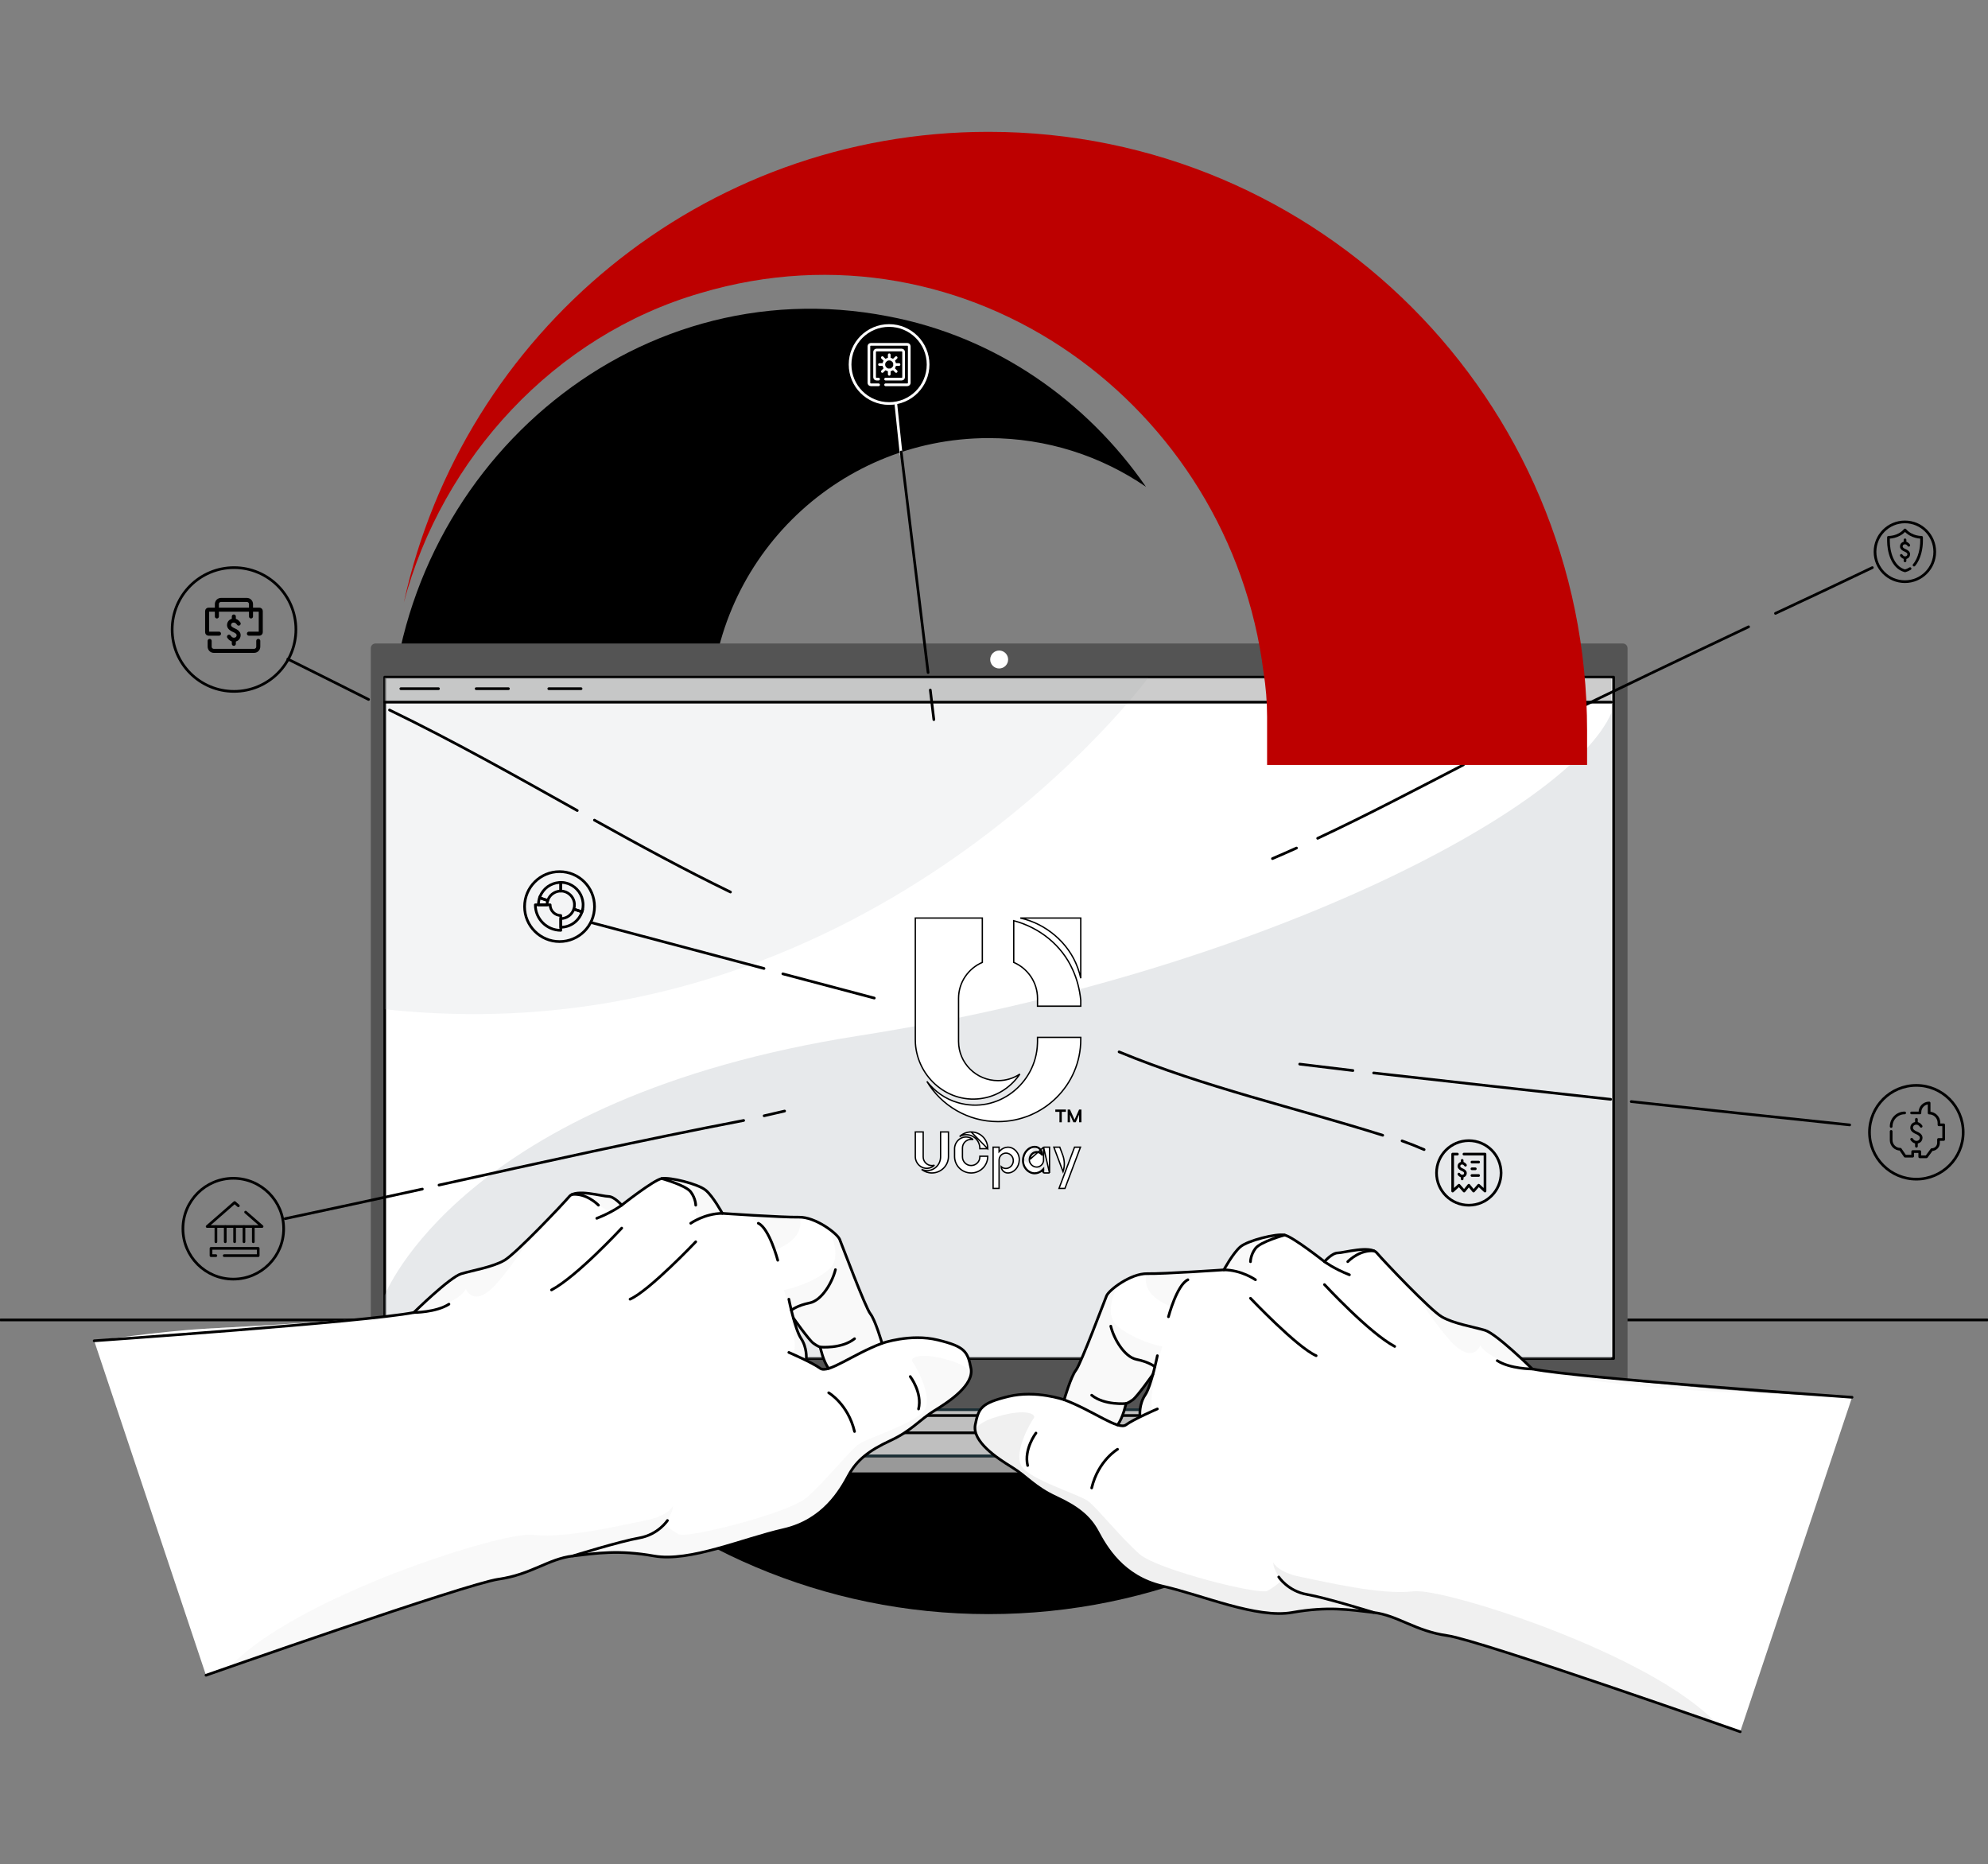 <svg width="739" height="693" viewBox="0 0 739 693" fill="none" xmlns="http://www.w3.org/2000/svg">
<rect x="0" y="0" width="739" height="693" fill="#808080" stroke="none"/>
<g clip-path="url(#clip0_721_5720)">
<path d="M367.485 600C244.604 600 145 500.295 145 377.329V271.701C147.913 175.556 234.178 98.898 330.164 117.587C370.03 125.106 403.794 148.889 425.996 180.957C409.344 169.542 389.227 162.852 367.515 162.852C310.353 162.852 263.986 209.221 263.986 266.454V382.208C263.986 439.41 310.323 485.81 367.515 485.81C424.677 485.81 471.045 439.441 471.045 382.208V364.655H590V377.359C590 500.326 490.396 600 367.515 600H367.485Z" fill="black"/>
<path d="M0.24 490.646H738.76" stroke="black" stroke-linecap="round" stroke-linejoin="round"/>
<path d="M605 547.842H137.84C122.068 547.842 75.111 541.175 75.111 541.175H667.733C667.733 541.175 620.772 547.842 605.005 547.842H605Z" fill="#999999" stroke="black" stroke-linecap="round" stroke-linejoin="round"/>
<path d="M139.576 239.198H603.269C604.228 239.198 605.005 239.975 605.005 240.934V524.022H137.84V240.934C137.84 239.975 138.617 239.198 139.576 239.198Z" fill="#545454"/>
<path d="M667.733 541.175H75.107C72.892 541.175 72.556 537.985 74.723 537.524L137.84 524.021H605L668.117 537.524C670.284 537.99 669.943 541.175 667.733 541.175V541.175Z" fill="#BFBFBF" stroke="#1A2E35" stroke-miterlimit="10"/>
<path d="M599.827 251.693H143.013V504.993H599.827V251.693Z" fill="white" stroke="black" stroke-linecap="round" stroke-linejoin="round"/>
<path d="M374.752 245.151C374.752 246.993 373.261 248.484 371.42 248.484C369.579 248.484 368.088 246.993 368.088 245.151C368.088 243.309 369.579 241.817 371.42 241.817C373.261 241.817 374.752 243.309 374.752 245.151Z" fill="white"/>
<path d="M630.978 532.598H111.862L139.13 526.18H603.71L630.978 532.598Z" stroke="black" stroke-linecap="round" stroke-linejoin="round"/>
<path opacity="0.15" d="M426.801 252C426.801 252 321.728 394.516 143 375.156V252H426.801Z" fill="#AEB4BA"/>
<path opacity="0.3" d="M143 481.522C143 481.522 171.151 408.156 319.366 384.983C467.582 361.815 583.578 300.748 599 265V505H143V481.517V481.522Z" fill="#AEB4BA"/>
<path opacity="0.5" d="M599 252H143V261H599V252Z" fill="#9B9B9B"/>
<path d="M143 261H599" stroke="black" stroke-linecap="round" stroke-linejoin="round"/>
<path d="M149 256H163" stroke="black" stroke-linecap="round" stroke-linejoin="round"/>
<path d="M177 256H189" stroke="black" stroke-linecap="round" stroke-linejoin="round"/>
<path d="M204 256H216" stroke="black" stroke-linecap="round" stroke-linejoin="round"/>
<g clip-path="url(#clip1_721_5720)">
<path d="M392.292 412.433V413.295H393.83V417.176H394.696V413.295H396.234V412.433H392.292Z" fill="black"/>
<path d="M401.134 412.433L399.443 416.21L397.75 412.433H396.885V417.176H397.75V414.365L399.009 417.176H399.875L401.134 414.365V417.176H402V412.433H401.134Z" fill="black"/>
<path d="M365.744 408.174L365.744 408.175C352.781 410.679 341.091 400.634 340.285 387.825C340.262 387.351 340.25 386.875 340.25 386.394V341.25H365.16V357.739C359.964 359.981 356.325 365.123 356.325 371.112V387.116C356.325 395.167 362.897 401.689 371 401.689C374.002 401.689 376.792 400.792 379.117 399.255C376.061 403.769 371.337 407.126 365.744 408.174Z" fill="white" stroke="black" stroke-width="0.5"/>
<path d="M400.573 359.63C397.226 350.456 388.808 343.342 379.282 341.25H401.75V363.632C401.482 362.391 401.128 361.165 400.694 359.966H400.695L400.573 359.63Z" fill="white" stroke="black" stroke-width="0.5"/>
<path d="M398.722 360.389L398.722 360.389L398.723 360.392C400.368 363.937 401.348 367.798 401.75 371.795V374.016H385.674V371.112C385.674 365.123 382.038 359.981 376.839 357.739V342.251C386.381 344.757 394.662 351.342 398.722 360.389Z" fill="white" stroke="black" stroke-width="0.5"/>
<path d="M385.675 387.116V385.614H401.75V386.394C401.75 403.256 387.985 416.926 371 416.926C359.752 416.926 349.916 410.928 344.555 401.979C347.416 405.676 351.385 408.527 356.007 409.856C370.83 414.23 385.196 402.848 385.651 387.92C385.665 387.655 385.675 387.386 385.675 387.116Z" fill="white" stroke="black" stroke-width="0.5"/>
<path d="M343.254 434.94C346.451 435.884 349.536 433.431 349.638 430.228C349.643 430.165 349.643 430.104 349.643 430.054V430.05V430.047V420.762H352.57V429.898C352.57 433.275 349.812 436.013 346.41 436.013C344.961 436.013 343.63 435.517 342.578 434.687C342.795 434.788 343.021 434.873 343.254 434.94Z" fill="white" stroke="black" stroke-width="0.5"/>
<path d="M340.25 429.903V420.767H343.177V430.052C343.177 431.828 344.626 433.265 346.41 433.265C346.741 433.265 347.061 433.215 347.362 433.122C346.8 433.669 346.087 434.061 345.286 434.211L345.332 434.456L345.284 434.211C342.733 434.705 340.416 432.728 340.257 430.188C340.252 430.093 340.25 429.998 340.25 429.903Z" fill="white" stroke="black" stroke-width="0.5"/>
<path d="M364.239 430.04V429.791H367.163V429.903C367.163 433.279 364.406 436.018 361.004 436.018C357.599 436.018 354.844 433.277 354.844 429.903V426.888C354.927 424.281 357.283 422.22 359.881 422.723L359.882 422.723C360.577 422.853 361.204 423.164 361.725 423.6C361.493 423.548 361.253 423.52 361.006 423.52C359.222 423.52 357.773 424.956 357.773 426.732V430.04C357.773 431.816 359.222 433.252 361.006 433.252C362.79 433.252 364.239 431.816 364.239 430.04ZM359.928 422.477L359.928 422.477L359.928 422.477Z" fill="white" stroke="black" stroke-width="0.5"/>
<path d="M367.164 426.992V426.879C367.164 423.505 364.408 420.765 361.004 420.765L367.164 426.992ZM367.164 426.992H364.237V426.73C364.237 426.556 364.221 426.387 364.196 426.224C363.822 423.261 360.887 421.093 357.85 421.989C357.45 422.104 357.073 422.272 356.725 422.483C357.833 421.419 359.342 420.765 361.006 420.765M367.164 426.992L361.006 420.765M361.006 420.765V420.515V420.765Z" fill="white" stroke="black" stroke-width="0.5"/>
<path d="M387.921 426.426V431.213V431.463H387.907C387.788 432.711 386.786 433.739 385.496 433.814L385.489 433.814H385.482C385.456 433.814 385.425 433.816 385.389 433.818L385.375 433.819L385.375 433.819C383.946 433.837 382.57 432.588 382.628 430.95M387.921 426.426L382.878 430.959M387.921 426.426H390.142V436.013M387.921 426.426L390.142 436.013M382.628 430.95L382.878 430.959M382.628 430.95C382.628 430.951 382.628 430.951 382.628 430.951L382.878 430.959M382.628 430.95C382.682 429.378 383.901 428.11 385.37 428.1L385.371 428.1C386.042 428.096 386.655 428.346 387.131 428.76M382.878 430.959C382.928 429.505 384.051 428.359 385.372 428.35C386.06 428.346 386.683 428.636 387.135 429.109V428.897C387.135 428.851 387.134 428.805 387.131 428.76M387.131 428.76C387.181 428.804 387.23 428.85 387.277 428.897C387.314 428.934 387.35 428.972 387.385 429.011V428.897C387.385 427.408 386.178 426.176 384.678 426.176H384.647M387.131 428.76C387.06 427.469 385.992 426.426 384.678 426.426H384.678H384.678H384.678H384.678H384.678H384.678H384.678H384.678H384.678H384.678H384.678H384.678H384.678H384.678H384.677H384.677H384.677H384.677H384.677H384.677H384.677H384.677H384.677H384.677H384.677H384.677H384.677H384.677H384.677H384.677H384.677H384.676H384.676H384.676H384.676H384.676H384.676H384.676H384.676H384.676H384.676H384.676H384.676H384.676H384.676H384.676H384.676H384.676H384.676H384.675H384.675H384.675H384.675H384.675H384.675H384.675H384.675H384.675H384.675H384.675H384.675H384.675H384.675H384.675H384.675H384.675H384.674H384.674H384.674H384.674H384.674H384.674H384.674H384.674H384.674H384.674H384.674H384.674H384.674H384.674H384.674H384.674H384.674H384.673H384.673H384.673H384.673H384.673H384.673H384.673H384.673H384.673H384.673H384.673H384.673H384.673H384.673H384.673H384.673H384.672H384.672H384.672H384.672H384.672H384.672H384.672H384.672H384.672H384.672H384.672H384.672H384.672H384.672H384.672H384.672H384.672H384.671H384.671H384.671H384.671H384.671H384.671H384.671H384.671H384.671H384.671H384.671H384.671H384.671H384.671H384.671H384.671H384.67H384.67H384.67H384.67H384.67H384.67H384.67H384.67H384.67H384.67H384.67H384.67H384.67H384.67H384.67H384.67H384.669H384.669H384.669H384.669H384.669H384.669H384.669H384.669H384.669H384.669H384.669H384.669H384.669H384.669H384.669H384.669H384.669H384.668H384.668H384.668H384.668H384.668H384.668H384.668H384.668H384.668H384.668H384.668H384.668H384.668H384.668H384.668H384.668H384.667H384.667H384.667H384.667H384.667H384.667H384.667H384.667H384.667H384.667H384.667H384.667H384.667H384.667H384.667H384.667H384.666H384.666H384.666H384.666H384.666H384.666H384.666H384.666H384.666H384.666H384.666H384.666H384.666H384.666H384.666H384.666H384.665H384.665H384.665H384.665H384.665H384.665H384.665H384.665H384.665H384.665H384.665H384.665H384.665H384.665H384.665H384.665H384.664H384.664H384.664H384.664H384.664H384.664H384.664H384.664H384.664H384.664H384.664H384.664H384.664H384.664H384.664H384.663H384.663H384.663H384.663H384.663H384.663H384.663H384.663H384.663H384.663H384.663H384.663H384.663H384.663H384.663H384.663H384.662H384.662H384.662H384.662H384.662H384.662H384.662H384.662H384.662H384.662H384.662H384.662H384.662H384.662H384.662H384.662H384.661H384.661H384.661H384.661H384.661H384.661H384.661H384.661H384.661H384.661H384.661H384.661H384.661H384.661H384.661H384.661H384.66H384.66H384.66H384.66H384.66H384.66H384.66H384.66H384.66H384.66H384.66H384.66H384.66H384.66H384.66H384.66H384.659H384.659H384.659H384.659H384.659H384.659H384.659H384.659H384.659H384.659H384.659H384.659H384.659H384.659H384.659H384.659H384.658H384.658H384.658H384.658H384.658H384.658H384.658H384.658H384.658H384.658H384.658H384.658H384.658H384.658H384.658H384.658H384.657H384.657H384.657H384.657H384.657H384.657H384.657H384.657H384.657H384.657H384.657H384.657H384.657H384.657H384.657H384.657H384.656H384.656H384.656H384.656H384.656H384.656H384.656H384.656H384.656H384.656H384.656H384.656H384.656H384.656H384.656H384.656H384.656H384.655H384.655H384.655H384.655H384.655H384.655H384.655H384.655H384.655H384.655H384.655H384.655H384.655H384.655H384.655H384.655H384.654H384.654H384.654H384.654H384.654H384.654H384.654H384.654H384.654H384.654H384.654H384.654H384.654H384.654H384.654H384.654H384.653H384.653H384.653H384.653H384.653H384.653H384.653H384.653H384.653H384.653H384.653H384.653H384.653H384.653H384.653H384.653H384.653H384.652H384.652H384.652H384.652H384.652H384.652H384.652H384.652H384.652H384.652H384.652H384.652H384.652H384.652H384.652H384.652H384.652H384.651H384.651H384.651H384.651H384.651H384.651H384.651H384.651H384.651H384.651H384.651H384.651H384.651H384.651H384.651H384.651H384.651H384.65H384.65H384.65H384.65H384.65H384.65H384.65H384.65H384.65H384.65H384.65H384.65H384.65H384.65H384.65H384.65H384.65H384.649H384.649H384.649H384.649H384.649H384.649H384.649H384.649H384.649H384.649H384.649H384.649H384.649H384.649H384.649H384.649H384.649H384.648H384.648H384.648H384.648H384.648H384.648H384.648M384.648 426.426C384.648 426.426 384.649 426.426 384.649 426.426L384.647 426.176M384.648 426.426H384.648H384.648H384.648H384.648H384.648H384.648H384.648H384.648H384.648H384.648H384.648H384.648H384.647H384.647H384.647H384.647V426.176M384.648 426.426C382.435 426.442 380.497 428.517 380.407 431.228M384.647 426.176C382.27 426.193 380.25 428.407 380.157 431.22M380.157 431.22L380.407 431.228C380.407 431.228 380.407 431.228 380.407 431.228M380.157 431.22C380.064 434.099 382.32 436.296 384.647 436.263C385.693 436.248 386.657 435.843 387.421 435.171M380.157 431.22L380.407 431.228C380.407 431.228 380.407 431.228 380.407 431.228M380.407 431.228C380.318 433.977 382.472 436.044 384.644 436.013C385.736 435.998 386.736 435.529 387.493 434.76L387.921 434.324V434.935V436.013M387.421 435.171L387.921 436.013M387.421 435.171V434.935H387.671L387.421 435.171ZM387.921 436.013H390.142M387.921 436.013H390.142" fill="white" stroke="black" stroke-width="0.5"/>
<path d="M376.68 431.493C376.738 429.856 375.362 428.607 373.932 428.625L373.932 428.625L373.919 428.626C373.883 428.628 373.852 428.63 373.826 428.63H373.819L373.812 428.63C372.436 428.709 371.389 429.873 371.389 431.231V441.752H369.168V426.428H371.389V427.507V428.117L371.818 427.682C372.543 426.944 373.492 426.483 374.531 426.432L374.664 426.431C376.836 426.4 378.99 428.466 378.901 431.216C378.811 433.927 376.873 436.002 374.66 436.018H374.66H374.66H374.66H374.659H374.659H374.659H374.659H374.659H374.659H374.659H374.659H374.659H374.659H374.659H374.659H374.659H374.659H374.659H374.659H374.659H374.659H374.658H374.658H374.658H374.658H374.658H374.658H374.658H374.658H374.658H374.658H374.658H374.658H374.658H374.658H374.658H374.658H374.658H374.657H374.657H374.657H374.657H374.657H374.657H374.657H374.657H374.657H374.657H374.657H374.657H374.657H374.657H374.657H374.657H374.657H374.656H374.656H374.656H374.656H374.656H374.656H374.656H374.656H374.656H374.656H374.656H374.656H374.656H374.656H374.656H374.656H374.656H374.655H374.655H374.655H374.655H374.655H374.655H374.655H374.655H374.655H374.655H374.655H374.655H374.655H374.655H374.655H374.655H374.654H374.654H374.654H374.654H374.654H374.654H374.654H374.654H374.654H374.654H374.654H374.654H374.654H374.654H374.654H374.654H374.654H374.653H374.653H374.653H374.653H374.653H374.653H374.653H374.653H374.653H374.653H374.653H374.653H374.653H374.653H374.653H374.653H374.652H374.652H374.652H374.652H374.652H374.652H374.652H374.652H374.652H374.652H374.652H374.652H374.652H374.652H374.652H374.652H374.651H374.651H374.651H374.651H374.651H374.651H374.651H374.651H374.651H374.651H374.651H374.651H374.651H374.651H374.651H374.651H374.65H374.65H374.65H374.65H374.65H374.65H374.65H374.65H374.65H374.65H374.65H374.65H374.65H374.65H374.65H374.65H374.65H374.649H374.649H374.649H374.649H374.649H374.649H374.649H374.649H374.649H374.649H374.649H374.649H374.649H374.649H374.649H374.649H374.648H374.648H374.648H374.648H374.648H374.648H374.648H374.648H374.648H374.648H374.648H374.648H374.648H374.648H374.648H374.648H374.647H374.647H374.647H374.647H374.647H374.647H374.647H374.647H374.647H374.647H374.647H374.647H374.647H374.647H374.647H374.646H374.646H374.646H374.646H374.646H374.646H374.646H374.646H374.646H374.646H374.646H374.646H374.646H374.646H374.646H374.646H374.645H374.645H374.645H374.645H374.645H374.645H374.645H374.645H374.645H374.645H374.645H374.645H374.645H374.645H374.645H374.645H374.644H374.644H374.644H374.644H374.644H374.644H374.644H374.644H374.644H374.644H374.644H374.644H374.644H374.644H374.644H374.644H374.643H374.643H374.643H374.643H374.643H374.643H374.643H374.643H374.643H374.643H374.643H374.643H374.643H374.643H374.643H374.643H374.642H374.642H374.642H374.642H374.642H374.642H374.642H374.642H374.642H374.642H374.642H374.642H374.642H374.642H374.642H374.642H374.641H374.641H374.641H374.641H374.641H374.641H374.641H374.641H374.641H374.641H374.641H374.641H374.641H374.641H374.641H374.641H374.64H374.64H374.64H374.64H374.64H374.64H374.64H374.64H374.64H374.64H374.64H374.64H374.64H374.64H374.64H374.64H374.639H374.639H374.639H374.639H374.639H374.639H374.639H374.639H374.639H374.639H374.639H374.639H374.639H374.639H374.639H374.639H374.638H374.638H374.638H374.638H374.638H374.638H374.638H374.638H374.638H374.638H374.638H374.638H374.638H374.638H374.638H374.638H374.638H374.637H374.637H374.637H374.637H374.637H374.637H374.637H374.637H374.637H374.637H374.637H374.637H374.637H374.637H374.637H374.637H374.636H374.636H374.636H374.636H374.636H374.636H374.636H374.636H374.636H374.636H374.636H374.636H374.636H374.636H374.636H374.636H374.635H374.635H374.635H374.635H374.635H374.635H374.635H374.635H374.635H374.635H374.635H374.635H374.635H374.635H374.635H374.635H374.635H374.634H374.634H374.634H374.634H374.634H374.634H374.634H374.634H374.634H374.634H374.634H374.634H374.634H374.634H374.634H374.634H374.634H374.633H374.633H374.633H374.633H374.633H374.633H374.633H374.633H374.633H374.633H374.633H374.633H374.633H374.633H374.633H374.633H374.633H374.632H374.632H374.632H374.632H374.632H374.632H374.632H374.632H374.632H374.632H374.632H374.632H374.632H374.632H374.632H374.632H374.632H374.631H374.631H374.631H374.631H374.631H374.631H374.631H374.631H374.631H374.631H374.631H374.631H374.631H374.631H374.631H374.631H374.631H374.631H374.63H374.63H374.63H374.63H374.63H374.63H374.63H374.63H374.63H374.63H374.63H374.63H374.63H374.63H374.63H374.63C373.316 436.018 372.248 434.975 372.177 433.684C372.653 434.098 373.266 434.348 373.937 434.344L373.937 434.344C375.407 434.333 376.626 433.066 376.68 431.493ZM376.68 431.493L376.43 431.485L376.68 431.493C376.68 431.493 376.68 431.493 376.68 431.493Z" fill="white" stroke="black" stroke-width="0.5"/>
<path d="M395.046 429.366L395.046 429.366C395.793 431.353 395.833 433.531 395.167 435.541L391.747 426.426H393.948L395.046 429.366Z" fill="white" stroke="black" stroke-width="0.5"/>
<path d="M401.639 426.428L395.875 441.75H393.674L399.438 426.428H401.639Z" fill="white" stroke="black" stroke-width="0.5"/>
</g>
<path d="M360.93 508.61C359.693 502.417 358.763 500.57 348.567 498.081C340.177 496.042 331.582 498.191 328.806 499.026C328.212 499.203 327.876 499.314 327.876 499.314C327.876 499.314 325.374 490.665 323.528 488.339C321.668 486.027 313.024 462.825 312.109 460.657C311.74 459.774 310.186 458.235 308.053 456.724C305.023 454.555 300.819 452.454 297.243 452.44H297.003C290.876 452.55 268.503 451.03 268.503 451.03C268.503 451.03 265.104 444.741 262.329 442.41C259.553 440.098 249.035 437.47 245.952 438.093C245.665 438.155 245.296 438.285 244.879 438.477C244.879 438.477 244.864 438.491 244.845 438.491C240.708 440.4 231.115 447.974 231.115 447.974C231.115 447.974 230.78 447.571 230.233 447.044C229.241 446.099 227.572 444.732 226.158 444.732C224.202 444.732 215.909 442.324 212.524 444.055C212.17 444.233 211.868 444.458 211.628 444.732C210.185 446.435 203.689 453.366 197.673 459.333C193.373 463.602 189.317 467.387 187.519 468.447C183.19 470.999 175.745 472.203 171.45 473.469C167.15 474.754 153.842 487.864 153.842 487.864C142.408 490.128 102.36 492.55 75.753 493.946C61.462 494.718 35 498.393 35 498.393L76.568 622.709C76.568 622.709 79.89 621.539 85.375 619.644C109.498 611.221 175.539 588.369 185.357 586.988C197.419 585.285 203.914 579.414 212.879 578.368C221.858 577.342 229.864 576.027 243.11 578.368C256.355 580.709 276.226 571.984 291.241 568.578C306.251 565.177 312.521 553.78 315.489 548.293C318.442 542.791 322.9 539.208 330.935 535.486C338.969 531.763 341.759 527.748 347.325 524.348C352.474 521.201 360.762 515.714 361.021 510.02C361.055 509.54 361.021 509.075 360.925 508.59L360.93 508.61ZM308.053 508.672C308.053 508.672 306.37 509.473 305.421 508.576C304.458 507.679 299.745 505.736 299.745 505.736C300.661 503.247 299.041 500.105 297.756 497.52C296.49 494.92 294.899 489.898 294.899 489.898C294.899 489.898 300.656 498.081 302.358 499.318C304.06 500.57 304.875 500.714 304.875 500.714C304.875 500.714 305.982 505.995 307.986 508.576C308 508.61 308.02 508.638 308.048 508.672H308.053Z" fill="white"/>
<path opacity="0.4" d="M75.763 493.96C102.369 492.564 142.418 490.142 153.851 487.878C153.851 487.878 167.164 474.769 171.459 473.483C175.759 472.217 183.2 471.013 187.529 468.461C189.326 467.401 193.382 463.616 197.682 459.347C192.759 466.763 186.474 475.685 182.639 479.134C175.582 485.504 173.195 479.134 173.195 479.134C165.127 493.255 95.749 494.042 75.763 493.96Z" fill="#F1F1F1"/>
<path opacity="0.4" d="M212.534 444.07C215.919 442.338 224.207 444.746 226.168 444.746C227.578 444.746 229.246 446.108 230.243 447.058C227.98 448.967 226.475 450.43 226.475 450.43C226.475 450.43 222.467 447.989 217.558 444.765C216.053 443.772 214.27 443.691 212.539 444.075L212.534 444.07Z" fill="#F1F1F1"/>
<path opacity="0.4" d="M244.883 438.482C245.3 438.29 245.67 438.16 245.957 438.098C249.035 437.474 259.558 440.103 262.333 442.415C265.109 444.741 268.508 451.035 268.508 451.035C268.508 451.035 290.881 452.56 297.008 452.445H297.247C299.539 461.031 287.947 464.691 287.947 464.691C287.947 464.691 285.124 452.047 273.867 451.39C262.606 450.713 258.858 453.51 258.858 453.51C258.651 443.125 254.898 441.571 248.114 438.765C247.184 438.381 246.077 438.314 244.893 438.491L244.883 438.482Z" fill="#F1F1F1"/>
<path opacity="0.4" d="M294.903 489.898C294.903 489.898 296.49 494.92 297.76 497.52C299.045 500.105 300.666 503.247 299.75 505.737C299.75 505.737 304.467 507.679 305.426 508.576C301.864 506.715 294.903 503.458 294.903 503.458C297.118 498.388 291.423 479.499 291.423 479.499C291.423 479.499 300.934 477.844 308.053 471.958C312.32 468.428 310.33 461.626 308.053 456.729C310.186 458.235 311.74 459.779 312.109 460.662C313.024 462.83 321.668 486.032 323.528 488.344C325.374 490.67 327.876 499.319 327.876 499.319C327.876 499.319 328.212 499.208 328.806 499.031C322.454 502.513 312.847 507.55 307.991 508.581C305.987 505.996 304.879 500.719 304.879 500.719C304.879 500.719 304.06 500.575 302.363 499.323C300.661 498.086 294.903 489.903 294.903 489.903V489.898Z" fill="#F1F1F1"/>
<path opacity="0.4" d="M354.66 506.221C357.435 507.151 359.487 508.513 361.026 510.039C360.767 515.737 352.478 521.225 347.33 524.367C341.764 527.767 338.974 531.782 330.939 535.505C322.905 539.227 318.446 542.805 315.493 548.312C312.526 553.799 306.255 565.191 291.245 568.597C276.236 571.998 256.365 580.728 243.114 578.387C229.869 576.046 221.863 577.361 212.884 578.387C203.919 579.428 197.423 585.304 185.362 587.007C175.549 588.388 109.502 611.24 85.379 619.663C109.502 593.746 186.69 569.197 197.931 570.525C210.199 572.003 230.923 566.947 239.807 565.196C248.69 563.465 250.166 559.757 250.166 559.757C250.166 562.711 247.007 566.544 247.007 566.544C247.007 566.544 249.332 568.645 252.285 570.333C255.253 572.036 293.101 562.5 299.74 556.788C306.366 551.075 315.522 539.649 318.907 537.049C322.291 534.464 341.165 528.928 343.864 523.762C346.558 518.596 340.479 507.909 339.214 506.221C337.948 504.518 342.804 502.191 354.66 506.221V506.221Z" fill="#F1F1F1"/>
<path opacity="0.4" d="M365.437 521.93V520.294C365.499 521.307 365.437 521.93 365.437 521.93Z" fill="#5AE4A7"/>
<path d="M35.005 498.402C35.005 498.402 136.267 491.351 153.842 487.883C153.842 487.883 167.169 474.769 171.46 473.488C175.75 472.212 183.205 471.008 187.534 468.466C191.863 465.924 209.169 447.667 211.642 444.737C214.116 441.806 224.006 444.737 226.168 444.737C228.33 444.737 231.115 447.989 231.115 447.989C231.115 447.989 242.86 438.712 245.953 438.093C249.045 437.474 259.553 440.108 262.333 442.425C265.114 444.737 268.513 451.03 268.513 451.03C268.513 451.03 290.872 452.565 297.003 452.445C303.13 452.325 311.217 458.508 312.119 460.671C313.02 462.835 321.678 486.036 323.528 488.353C325.383 490.67 327.881 499.328 327.881 499.328C327.881 499.328 338.365 495.615 348.567 498.09C358.768 500.566 359.694 502.422 360.93 508.605C362.167 514.788 352.896 520.975 347.33 524.376C341.764 527.777 338.984 531.787 330.949 535.51C322.914 539.232 318.456 542.81 315.493 548.307C312.531 553.799 306.256 565.201 291.251 568.602C276.241 572.003 256.375 580.733 243.129 578.392C229.883 576.047 221.873 577.356 212.898 578.392C203.924 579.428 197.433 585.304 185.376 587.002C173.324 588.705 76.578 622.723 76.578 622.723" stroke="black" stroke-linecap="round" stroke-linejoin="round"/>
<path d="M268.513 451.03C261.916 451.073 256.768 454.718 256.768 454.718" stroke="black" stroke-linecap="round" stroke-linejoin="round"/>
<path d="M281.883 454.714C285.991 456.609 289.117 468.466 289.117 468.466" stroke="black" stroke-linecap="round" stroke-linejoin="round"/>
<path d="M293.24 482.933C293.24 482.933 295.493 494.162 297.765 497.515C300.038 500.868 299.731 504.926 299.731 504.926" stroke="black" stroke-linecap="round" stroke-linejoin="round"/>
<path d="M293.24 502.728C293.24 502.728 301.998 506.494 304.884 508.633C307.765 510.773 317.09 503.347 327.881 499.328" stroke="black" stroke-linecap="round" stroke-linejoin="round"/>
<path d="M294.16 487.034C294.16 487.034 296.327 485.254 300.963 484.324C305.598 483.398 309.486 476.438 310.555 471.953" stroke="black" stroke-linecap="round" stroke-linejoin="round"/>
<path d="M308.053 508.682C306.02 506.13 304.884 500.719 304.884 500.719C304.884 500.719 304.06 500.566 302.363 499.328C300.666 498.09 294.903 489.907 294.903 489.907" stroke="black" stroke-linecap="round" stroke-linejoin="round"/>
<path d="M304.884 500.719C304.884 500.719 312.866 501.491 317.66 497.625" stroke="black" stroke-linecap="round" stroke-linejoin="round"/>
<path d="M231.115 447.989C231.115 447.989 227.563 450.641 221.844 452.872" stroke="black" stroke-linecap="round" stroke-linejoin="round"/>
<path d="M212.654 443.998C217.836 443.514 221.844 447.37 222.462 447.989" stroke="black" stroke-linecap="round" stroke-linejoin="round"/>
<path d="M245.947 438.093C245.947 438.093 254.912 440.568 256.767 443.044C258.622 445.519 258.622 447.994 258.622 447.994" stroke="black" stroke-linecap="round" stroke-linejoin="round"/>
<path d="M153.842 487.883C153.842 487.883 162.02 487.883 166.891 484.789" stroke="black" stroke-linecap="round" stroke-linejoin="round"/>
<path d="M212.889 578.387C212.889 578.387 230.492 572.929 237.601 571.691C244.711 570.454 248.11 565.196 248.11 565.196" stroke="black" stroke-linecap="round" stroke-linejoin="round"/>
<path d="M338.365 511.694C338.365 511.694 342.915 517.637 341.457 523.753" stroke="black" stroke-linecap="round" stroke-linejoin="round"/>
<path d="M308.053 517.728C308.053 517.728 315.215 521.901 317.655 532.109" stroke="black" stroke-linecap="round" stroke-linejoin="round"/>
<path d="M231.115 456.508C231.115 456.508 214.451 474.51 205.012 479.494" stroke="black" stroke-linecap="round" stroke-linejoin="round"/>
<path d="M258.623 461.592C258.623 461.592 241.312 479.844 234.207 482.938" stroke="black" stroke-linecap="round" stroke-linejoin="round"/>
<path d="M719.205 205.109C719.205 211.244 714.234 216.218 708.103 216.218C701.971 216.218 697 211.244 697 205.109C697 198.974 701.971 194 708.103 194C714.234 194 719.205 198.974 719.205 205.109Z" stroke="black" stroke-linecap="round" stroke-linejoin="round"/>
<path d="M708.152 208.48V207.414" stroke="black" stroke-linecap="round" stroke-linejoin="round"/>
<path d="M708.152 201.733V200.667" stroke="black" stroke-linecap="round" stroke-linejoin="round"/>
<path d="M706.775 206.449C706.775 206.449 707.242 207.231 708.016 207.302C708.879 207.385 709.535 206.846 709.535 205.981C709.535 205.234 708.625 204.784 708.376 204.672C708.306 204.642 708.235 204.606 708.164 204.571H708.158C708.087 204.535 708.016 204.5 707.945 204.47C707.691 204.358 706.787 203.907 706.787 203.161C706.787 202.296 707.437 201.757 708.306 201.84C709.074 201.911 709.547 202.693 709.547 202.693" stroke="black" stroke-linecap="round" stroke-linejoin="round"/>
<path d="M710.025 211.365C709.47 211.727 708.843 212.011 708.152 212.189C703.276 210.933 702 204.642 702 201.111V199.725C702 199.725 705.699 199.861 708.152 197C710.605 199.855 714.304 199.725 714.304 199.725V201.111C714.304 203.635 713.654 207.562 711.503 210.062" stroke="black" stroke-linecap="round" stroke-linejoin="round"/>
<path d="M558 436C558 442.627 552.627 448 546 448C539.373 448 534 442.627 534 436C534 429.373 539.373 424 546 424C552.627 424 558 429.373 558 436Z" stroke="black" stroke-linecap="round" stroke-linejoin="round"/>
<path d="M543.527 438.224V437.281" stroke="black" stroke-linecap="round" stroke-linejoin="round"/>
<path d="M543.527 432.278V431.34" stroke="black" stroke-linecap="round" stroke-linejoin="round"/>
<path d="M542.313 436.437C542.313 436.437 542.729 437.128 543.406 437.188C544.172 437.259 544.746 436.788 544.746 436.026C544.746 435.369 543.948 434.969 543.724 434.875C543.658 434.848 543.598 434.821 543.538 434.788H543.532C543.472 434.755 543.406 434.722 543.346 434.694C543.122 434.596 542.324 434.201 542.324 433.544C542.324 432.776 542.898 432.31 543.663 432.382C544.341 432.442 544.757 433.133 544.757 433.133" stroke="black" stroke-linecap="round" stroke-linejoin="round"/>
<path d="M541.761 429H540V442.74L542.351 440.575L544.248 442.74L546.009 440.575L547.769 442.74L549.672 440.575L552.018 442.74V429H544.183" stroke="black" stroke-linecap="round" stroke-linejoin="round"/>
<path d="M547.163 431.97H549.65" stroke="black" stroke-linecap="round" stroke-linejoin="round"/>
<path d="M547.163 434.464H548.415" stroke="black" stroke-linecap="round" stroke-linejoin="round"/>
<path d="M547.163 436.958H549.65" stroke="black" stroke-linecap="round" stroke-linejoin="round"/>
<path d="M345 135.5C345 143.508 338.508 150 330.5 150C322.492 150 316 143.508 316 135.5C316 127.492 322.492 121 330.5 121C338.508 121 345 127.492 345 135.5V135.5Z" stroke="white" stroke-linecap="round" stroke-linejoin="round"/>
<path d="M330.562 137.532C331.68 137.532 332.587 136.623 332.587 135.502C332.587 134.381 331.68 133.472 330.562 133.472C329.443 133.472 328.537 134.381 328.537 135.502C328.537 136.623 329.443 137.532 330.562 137.532Z" stroke="white" stroke-linecap="round" stroke-linejoin="round"/>
<path d="M330.562 131.871V133.439" stroke="white" stroke-linecap="round" stroke-linejoin="round"/>
<path d="M330.562 137.57V139.138" stroke="white" stroke-linecap="round" stroke-linejoin="round"/>
<path d="M334.19 135.501H332.626" stroke="white" stroke-linecap="round" stroke-linejoin="round"/>
<path d="M328.504 135.501H326.94" stroke="white" stroke-linecap="round" stroke-linejoin="round"/>
<path d="M333.126 132.932L332.022 134.044" stroke="white" stroke-linecap="round" stroke-linejoin="round"/>
<path d="M329.108 136.965L327.998 138.078" stroke="white" stroke-linecap="round" stroke-linejoin="round"/>
<path d="M333.126 138.078L332.022 136.965" stroke="white" stroke-linecap="round" stroke-linejoin="round"/>
<path d="M329.108 134.044L327.998 132.932" stroke="white" stroke-linecap="round" stroke-linejoin="round"/>
<path d="M329.205 140.928H335.176C335.572 140.928 335.897 140.603 335.897 140.206V130.837C335.897 130.44 335.572 130.115 335.176 130.115H325.83C325.434 130.115 325.109 130.44 325.109 130.837V140.206C325.109 140.603 325.434 140.928 325.83 140.928H326.596" stroke="white" stroke-linecap="round" stroke-linejoin="round"/>
<path d="M329.205 143.036H337.28C337.675 143.036 338 142.711 338 142.314V128.722C338 128.325 337.675 128 337.28 128H323.72C323.325 128 323 128.325 323 128.722V142.314C323 142.711 323.325 143.036 323.72 143.036H326.596" stroke="white" stroke-linecap="round" stroke-linejoin="round"/>
<path d="M712.362 438.315C721.98 438.315 729.778 430.513 729.778 420.888C729.778 411.264 721.98 403.462 712.362 403.462C702.743 403.462 694.945 411.264 694.945 420.888C694.945 430.513 702.743 438.315 712.362 438.315Z" stroke="black" stroke-linecap="round" stroke-linejoin="round"/>
<path d="M712.395 426.086V424.716" stroke="black" stroke-linecap="round" stroke-linejoin="round"/>
<path d="M712.395 417.433V416.055" stroke="black" stroke-linecap="round" stroke-linejoin="round"/>
<path d="M710.62 423.48C710.62 423.48 711.225 424.488 712.206 424.575C713.314 424.677 714.154 423.992 714.154 422.882C714.154 421.921 712.992 421.347 712.662 421.205C712.568 421.166 712.481 421.118 712.387 421.079H712.379C712.285 421.032 712.199 420.984 712.104 420.945C711.782 420.803 710.612 420.229 710.612 419.268C710.612 418.158 711.452 417.473 712.56 417.575C713.55 417.67 714.147 418.669 714.147 418.669" stroke="black" stroke-linecap="round" stroke-linejoin="round"/>
<path d="M710.588 413.701H713.699V413.425C713.699 411.535 715.23 410 717.116 410V413.732C719.134 413.732 720.776 415.37 720.776 417.401V418.118H722.52V423.567H720.603V424.834C720.603 426.212 719.488 427.338 718.105 427.338L716.126 430.008H713.628V428.055H710.997V429.771H708.192L706.417 427.204C704.532 427.204 703 425.669 703 423.779V420.559" stroke="black" stroke-linecap="round" stroke-linejoin="round"/>
<path d="M703 418.732C703 415.953 705.247 413.693 708.027 413.693" stroke="black" stroke-linecap="round" stroke-linejoin="round"/>
<path d="M87 257C99.703 257 110 246.703 110 234C110 221.297 99.703 211 87 211C74.297 211 64 221.297 64 234C64 246.703 74.297 257 87 257Z" stroke="black" stroke-linecap="round" stroke-linejoin="round"/>
<path d="M96.009 238.236V240.378C96.009 241.244 95.31 241.937 94.454 241.937H79.49C78.626 241.937 77.935 241.236 77.935 240.378V238.236" stroke="black" stroke-width="1.5" stroke-linecap="round" stroke-linejoin="round"/>
<path d="M80.621 229.142V224.559C80.621 223.693 81.32 223 82.176 223H91.752C92.616 223 93.307 223.701 93.307 224.559V229.142" stroke="black" stroke-width="1.5" stroke-linecap="round" stroke-linejoin="round"/>
<path d="M92.53 235.551H96.418C96.709 235.551 96.936 235.315 96.936 235.031V227.142C96.936 226.85 96.701 226.622 96.418 226.622H77.518C77.228 226.622 77 226.858 77 227.142V235.031C77 235.323 77.236 235.551 77.518 235.551H81.407" stroke="black" stroke-width="1.5" stroke-linecap="round" stroke-linejoin="round"/>
<path d="M86.921 239.315V237.929" stroke="black" stroke-width="1.5" stroke-linecap="round" stroke-linejoin="round"/>
<path d="M86.921 230.551V229.165" stroke="black" stroke-width="1.5" stroke-linecap="round" stroke-linejoin="round"/>
<path d="M85.13 236.677C85.13 236.677 85.743 237.692 86.74 237.787C87.864 237.889 88.712 237.196 88.712 236.07C88.712 235.102 87.534 234.511 87.204 234.37C87.109 234.33 87.015 234.283 86.929 234.244H86.921C86.827 234.196 86.74 234.149 86.646 234.11C86.316 233.968 85.138 233.378 85.138 232.409C85.138 231.283 85.986 230.59 87.109 230.693C88.107 230.787 88.72 231.803 88.72 231.803" stroke="black" stroke-width="1.5" stroke-linecap="round" stroke-linejoin="round"/>
<path d="M86.725 475.472C97.067 475.472 105.45 467.084 105.45 456.736C105.45 446.388 97.067 438 86.725 438C76.383 438 68 446.388 68 456.736C68 467.084 76.383 475.472 86.725 475.472Z" stroke="black" stroke-linecap="round" stroke-linejoin="round"/>
<path d="M88.602 448.213L87.212 447L77 455.913H97.423L91.304 450.575" stroke="black" stroke-linecap="round" stroke-linejoin="round"/>
<path d="M94.164 455.953V461.59" stroke="black" stroke-linecap="round" stroke-linejoin="round"/>
<path d="M90.691 455.953V461.59" stroke="black" stroke-linecap="round" stroke-linejoin="round"/>
<path d="M87.211 455.953V461.59" stroke="black" stroke-linecap="round" stroke-linejoin="round"/>
<path d="M83.732 455.953V461.59" stroke="black" stroke-linecap="round" stroke-linejoin="round"/>
<path d="M80.26 455.953V461.59" stroke="black" stroke-linecap="round" stroke-linejoin="round"/>
<path d="M80.244 466.748H78.438V464.047H95.986V466.748H83.339" stroke="black" stroke-linecap="round" stroke-linejoin="round"/>
<path d="M208 350C215.18 350 221 344.18 221 337C221 329.82 215.18 324 208 324C200.82 324 195 329.82 195 337C195 344.18 200.82 350 208 350Z" stroke="black" stroke-linecap="round" stroke-linejoin="round"/>
<path d="M208.46 345.822C203.244 345.822 199 341.567 199 336.339H204.504C204.504 338.526 206.279 340.304 208.46 340.304V345.822Z" stroke="black" stroke-linecap="round" stroke-linejoin="round"/>
<path d="M216.353 338.947L213.306 337.941C212.635 339.977 210.717 341.454 208.46 341.454V344.672C212.428 344.672 215.757 341.869 216.579 338.136C216.516 338.406 216.447 338.677 216.353 338.947V338.947Z" stroke="black" stroke-linecap="round" stroke-linejoin="round"/>
<path d="M203.357 336.339C203.357 335.78 203.445 335.239 203.614 334.737L200.568 333.731C200.611 333.605 200.655 333.48 200.699 333.36C200.342 334.284 200.147 335.29 200.147 336.339H203.357Z" stroke="black" stroke-linecap="round" stroke-linejoin="round"/>
<path d="M208.46 331.224C208.63 331.224 208.805 331.23 208.974 331.249H208.987C209.025 331.249 209.056 331.255 209.094 331.261H209.125C209.125 331.261 209.181 331.274 209.206 331.28H209.263C209.263 331.28 209.3 331.293 209.319 331.299C209.344 331.299 209.376 331.312 209.401 331.312H209.432C209.47 331.324 209.501 331.331 209.539 331.337H209.551C209.802 331.393 210.04 331.469 210.278 331.557L210.31 331.569C210.31 331.569 210.347 331.588 210.372 331.595C210.398 331.601 210.416 331.613 210.441 331.626C211.3 331.99 212.009 332.569 212.535 333.272V333.285C212.535 333.285 212.573 333.323 212.585 333.342C212.598 333.36 212.611 333.379 212.629 333.398V333.411C213.143 334.133 213.463 334.988 213.538 335.918C213.538 335.918 213.538 335.975 213.538 336C213.538 336.025 213.538 336.044 213.538 336.069V336.1C213.551 336.352 213.545 336.603 213.52 336.861V336.873C213.52 336.911 213.513 336.942 213.507 336.98V337.011C213.507 337.011 213.495 337.068 213.488 337.093V337.15L213.469 337.206C213.469 337.206 213.457 337.263 213.457 337.288V337.319C213.444 337.357 213.438 337.389 213.432 337.426V337.439C213.394 337.608 213.344 337.772 213.294 337.935L216.341 338.941C216.428 338.67 216.504 338.4 216.566 338.13V338.111C216.585 338.055 216.598 337.998 216.604 337.941L216.617 337.885C216.623 337.841 216.635 337.797 216.642 337.753C216.642 337.722 216.654 337.69 216.654 337.659C216.654 337.627 216.667 337.596 216.667 337.564C216.673 337.52 216.679 337.476 216.686 337.432V337.376C216.698 337.319 216.704 337.263 216.711 337.2V337.181C216.742 336.905 216.754 336.622 216.754 336.339C216.754 336.207 216.754 336.075 216.742 335.943V335.893C216.742 335.855 216.736 335.824 216.736 335.786C216.736 335.748 216.736 335.704 216.729 335.667C216.604 334.184 216.09 332.77 215.256 331.569L215.244 331.551C215.219 331.519 215.2 331.488 215.175 331.456C215.15 331.425 215.131 331.393 215.106 331.362L215.093 331.343C214.215 330.174 213.043 329.238 211.683 328.66H211.676C211.639 328.641 211.601 328.628 211.564 328.61C211.532 328.597 211.501 328.584 211.463 328.572L211.419 328.553C211.3 328.509 211.175 328.465 211.05 328.421C210.78 328.333 210.51 328.258 210.241 328.195H210.222C210.166 328.176 210.109 328.163 210.053 328.157L209.996 328.145C209.952 328.138 209.909 328.126 209.865 328.119C209.833 328.119 209.802 328.107 209.771 328.101C209.739 328.101 209.708 328.088 209.677 328.088C209.633 328.082 209.589 328.075 209.545 328.069H209.489C209.432 328.057 209.376 328.05 209.313 328.044H209.294C209.018 328.013 208.736 328 208.454 328V331.217L208.46 331.224Z" stroke="black" stroke-linecap="round" stroke-linejoin="round"/>
<path d="M203.614 334.737C203.639 334.661 203.664 334.586 203.696 334.511L203.708 334.485C203.708 334.485 203.727 334.441 203.733 334.423C203.74 334.397 203.752 334.379 203.758 334.353C204.122 333.493 204.693 332.776 205.401 332.248H205.414C205.414 332.248 205.451 332.211 205.47 332.198C205.489 332.185 205.508 332.167 205.533 332.154H205.545C206.266 331.639 207.125 331.318 208.047 331.243C208.047 331.243 208.097 331.243 208.122 331.243C208.147 331.243 208.166 331.243 208.191 331.243H208.222C208.304 331.243 208.385 331.237 208.46 331.237V328.019C208.329 328.019 208.197 328.019 208.065 328.032H208.015C207.978 328.032 207.946 328.038 207.909 328.038C207.871 328.038 207.827 328.038 207.79 328.044H207.783C206.31 328.17 204.899 328.685 203.702 329.521L203.683 329.534C203.652 329.559 203.621 329.578 203.589 329.603C203.558 329.628 203.527 329.647 203.495 329.672L203.476 329.684C202.31 330.564 201.382 331.739 200.806 333.103C200.787 333.147 200.774 333.185 200.762 333.222C200.749 333.254 200.737 333.291 200.724 333.323L200.705 333.367C200.662 333.486 200.618 333.612 200.574 333.738L203.621 334.743L203.614 334.737Z" stroke="black" stroke-linecap="round" stroke-linejoin="round"/>
<path d="M345.822 256.5C346.263 260.165 346.699 263.834 347.14 267.499" stroke="black" stroke-linecap="round" stroke-linejoin="round"/>
<path d="M333 150L335 169" stroke="white" stroke-linecap="round" stroke-linejoin="round"/>
<path d="M481.941 315.236C478.978 316.569 476.001 317.879 473.01 319.16" stroke="black" stroke-linecap="round" stroke-linejoin="round"/>
<path d="M543.998 284.312C526.036 293.608 508.135 303.038 489.817 311.614" stroke="black" stroke-linecap="round" stroke-linejoin="round"/>
<path d="M570.691 270.775C563.975 274.076 557.301 277.462 550.647 280.882" stroke="black" stroke-linecap="round" stroke-linejoin="round"/>
<path d="M650 233C625.625 244.54 601.25 256.207 577 268" stroke="black" stroke-linecap="round" stroke-linejoin="round"/>
<path d="M335 168L345 250" stroke="black" stroke-linecap="round" stroke-linejoin="round"/>
<path d="M660 228C672.021 222.395 684.041 216.728 696 211" stroke="black" stroke-linecap="round" stroke-linejoin="round"/>
<path d="M502.924 397.941C496.327 397.164 489.726 396.368 483.134 395.552" stroke="black" stroke-linecap="round" stroke-linejoin="round"/>
<path d="M598.731 408.642C569.358 405.424 539.991 402.138 510.628 398.838" stroke="black" stroke-linecap="round" stroke-linejoin="round"/>
<path d="M687.586 418.15C660.51 415.339 633.444 412.437 606.382 409.482" stroke="black" stroke-linecap="round" stroke-linejoin="round"/>
<path d="M514 422C481.351 411.725 447.712 404.135 416 391" stroke="black" stroke-linecap="round" stroke-linejoin="round"/>
<path d="M529.391 427.33C526.697 426.15 523.955 425.076 521.184 424.088" stroke="black" stroke-linecap="round" stroke-linejoin="round"/>
<path d="M220 343C241.333 348.663 262.667 354.327 284 360" stroke="black" stroke-linecap="round" stroke-linejoin="round"/>
<path d="M325 371C313.667 368.002 302.333 365.003 291 362" stroke="black" stroke-linecap="round" stroke-linejoin="round"/>
<path d="M220.968 304.856C237.627 314.133 254.377 323.266 271.535 331.588" stroke="black" stroke-linecap="round" stroke-linejoin="round"/>
<path d="M144.788 263.926C168.551 275.428 191.548 288.418 214.583 301.292" stroke="black" stroke-linecap="round" stroke-linejoin="round"/>
<path d="M107 245C117.008 249.975 127.016 254.975 137 260" stroke="black" stroke-linecap="round" stroke-linejoin="round"/>
<path d="M284.048 414.76C286.589 414.18 289.125 413.59 291.661 413" stroke="black" stroke-linecap="round" stroke-linejoin="round"/>
<path d="M163.193 440.514C200.869 432.172 238.54 423.783 276.441 416.497" stroke="black" stroke-linecap="round" stroke-linejoin="round"/>
<path d="M106 453C123.017 449.396 140.011 445.709 157 442" stroke="black" stroke-linecap="round" stroke-linejoin="round"/>
<path d="M362.438 531.037C362.697 536.736 370.986 542.223 376.134 545.365C381.7 548.766 384.49 552.781 392.525 556.503C400.559 560.225 405.018 563.804 407.971 569.31C410.938 574.798 417.209 586.19 432.219 589.596C447.228 592.996 467.099 601.726 480.35 599.386C493.595 597.045 501.601 598.359 510.58 599.386C519.545 600.427 526.041 606.303 538.102 608.005C547.915 609.387 613.962 632.238 638.085 640.661C643.569 642.556 646.891 643.726 646.891 643.726L688.459 519.41C688.459 519.41 678.033 518.945 663.747 518.173C637.14 516.777 581.056 511.145 569.622 508.881C569.622 508.881 556.31 495.772 552.014 494.486C547.714 493.22 540.274 492.016 535.945 489.464C534.147 488.404 530.092 484.62 525.791 480.351C519.775 474.379 513.284 467.447 511.836 465.749C511.597 465.476 511.29 465.25 510.94 465.073C507.555 463.341 499.267 465.749 497.306 465.749C495.896 465.749 494.228 467.112 493.231 468.061C492.684 468.589 492.349 468.992 492.349 468.992C492.349 468.992 482.756 461.418 478.619 459.509C478.605 459.509 478.586 459.494 478.586 459.494C478.168 459.303 477.799 459.173 477.512 459.111C474.434 458.487 463.911 461.116 461.136 463.428C458.36 465.754 454.961 472.047 454.961 472.047C454.961 472.047 432.588 473.573 426.461 473.458H426.221C422.645 473.472 418.441 475.578 415.411 477.741C413.278 479.247 411.724 480.792 411.355 481.674C410.44 483.843 401.796 507.044 399.936 509.356C398.09 511.683 395.588 520.331 395.588 520.331C395.588 520.331 395.252 520.221 394.658 520.043C391.882 519.209 383.287 517.06 374.897 519.098C364.696 521.588 363.766 523.43 362.534 529.627C362.438 530.107 362.404 530.572 362.438 531.057V531.037ZM415.473 529.579C417.477 526.994 418.585 521.717 418.585 521.717C418.585 521.717 419.404 521.573 421.101 520.322C422.803 519.084 428.561 510.901 428.561 510.901C428.561 510.901 426.974 515.923 425.704 518.523C424.419 521.108 422.798 524.25 423.714 526.74C423.714 526.74 418.997 528.682 418.038 529.579C417.094 530.476 415.406 529.675 415.406 529.675C415.44 529.642 415.454 529.613 415.468 529.579H415.473Z" fill="white"/>
<path opacity="0.4" d="M663.742 518.168C637.135 516.772 581.051 511.141 569.618 508.877C569.618 508.877 556.305 495.767 552.009 494.482C547.709 493.215 540.269 492.011 535.94 489.459C534.142 488.399 530.087 484.615 525.787 480.346C530.71 487.761 536.995 496.683 540.83 500.132C547.887 506.502 550.274 500.132 550.274 500.132C558.342 514.254 643.761 518.249 663.742 518.168V518.168Z" fill="#F1F1F1"/>
<path opacity="0.4" d="M510.93 465.068C507.546 463.337 499.257 465.745 497.297 465.745C495.887 465.745 494.219 467.107 493.222 468.057C495.484 469.966 496.99 471.429 496.99 471.429C496.99 471.429 500.997 468.987 505.906 465.764C507.412 464.771 509.195 464.689 510.926 465.073L510.93 465.068Z" fill="#F1F1F1"/>
<path opacity="0.4" d="M478.581 459.485C478.164 459.293 477.795 459.164 477.507 459.101C474.43 458.478 463.907 461.106 461.131 463.418C458.355 465.745 454.957 472.038 454.957 472.038C454.957 472.038 432.583 473.563 426.457 473.448H426.217C423.925 482.034 435.517 485.694 435.517 485.694C435.517 485.694 438.341 473.05 449.597 472.393C460.858 471.717 464.607 474.513 464.607 474.513C464.813 464.128 468.567 462.574 475.35 459.768C476.28 459.384 477.387 459.317 478.572 459.495L478.581 459.485Z" fill="#F1F1F1"/>
<path opacity="0.4" d="M428.561 510.896C428.561 510.896 426.974 515.918 425.704 518.518C424.419 521.104 422.799 524.246 423.714 526.735C423.714 526.735 418.997 528.678 418.038 529.575C421.6 527.714 428.561 524.457 428.561 524.457C426.346 519.387 432.041 500.497 432.041 500.497C432.041 500.497 422.53 498.842 415.411 492.957C411.145 489.426 413.134 482.624 415.411 477.727C413.278 479.233 411.725 480.778 411.355 481.66C410.44 483.828 401.796 507.03 399.936 509.342C398.091 511.669 395.588 520.317 395.588 520.317C395.588 520.317 395.253 520.207 394.658 520.029C401.01 523.512 410.617 528.548 415.473 529.579C417.477 526.994 418.585 521.718 418.585 521.718C418.585 521.718 419.405 521.574 421.102 520.322C422.803 519.084 428.561 510.901 428.561 510.901V510.896Z" fill="#F1F1F1"/>
<path opacity="0.4" d="M368.804 527.219C366.029 528.15 363.977 529.512 362.438 531.037C362.697 536.736 370.986 542.223 376.134 545.365C381.7 548.766 384.49 552.781 392.525 556.503C400.559 560.225 405.018 563.804 407.971 569.31C410.938 574.798 417.209 586.19 432.219 589.596C447.228 592.996 467.099 601.726 480.35 599.386C493.595 597.045 501.601 598.359 510.58 599.386C519.545 600.427 526.041 606.302 538.102 608.005C547.915 609.387 613.962 632.238 638.085 640.661C613.962 614.745 536.774 590.195 525.533 591.524C513.265 593.001 492.541 587.945 483.658 586.195C474.774 584.463 473.298 580.755 473.298 580.755C473.298 583.71 476.457 587.543 476.457 587.543C476.457 587.543 474.132 589.644 471.179 591.332C468.211 593.035 430.363 583.499 423.724 577.786C417.098 572.073 407.942 560.647 404.558 558.048C401.173 555.462 382.299 549.927 379.6 544.761C376.906 539.595 382.985 528.908 384.25 527.219C385.516 525.516 380.66 523.19 368.804 527.219V527.219Z" fill="#DBDBDB"/>
<path opacity="0.4" d="M358.028 542.929V541.293C357.965 542.305 358.028 542.929 358.028 542.929Z" fill="#5AE4A7"/>
<path d="M688.46 519.401C688.46 519.401 587.197 512.349 569.623 508.881C569.623 508.881 556.296 495.767 552.005 494.487C547.714 493.211 540.26 492.007 535.931 489.464C531.602 486.922 514.296 468.666 511.822 465.735C509.348 462.804 499.459 465.735 497.297 465.735C495.135 465.735 492.349 468.987 492.349 468.987C492.349 468.987 480.604 459.71 477.512 459.092C474.42 458.473 463.912 461.106 461.131 463.423C458.351 465.735 454.952 472.028 454.952 472.028C454.952 472.028 432.593 473.563 426.461 473.443C420.335 473.323 412.247 479.506 411.346 481.67C410.445 483.833 401.787 507.035 399.936 509.352C398.081 511.668 395.584 520.326 395.584 520.326C395.584 520.326 385.099 516.614 374.898 519.089C364.696 521.564 363.771 523.42 362.534 529.603C361.297 535.786 370.569 541.974 376.135 545.375C381.7 548.776 384.481 552.786 392.515 556.508C400.55 560.23 405.008 563.809 407.971 569.306C410.934 574.798 417.209 586.2 432.214 589.601C447.224 593.001 467.09 601.731 480.336 599.391C493.581 597.045 501.592 598.355 510.566 599.391C519.54 600.427 526.031 606.303 538.088 608.001C550.14 609.704 646.887 643.722 646.887 643.722" stroke="black" stroke-linecap="round" stroke-linejoin="round"/>
<path d="M454.952 472.028C461.548 472.071 466.697 475.717 466.697 475.717" stroke="black" stroke-linecap="round" stroke-linejoin="round"/>
<path d="M441.581 475.712C437.473 477.607 434.347 489.465 434.347 489.465" stroke="black" stroke-linecap="round" stroke-linejoin="round"/>
<path d="M430.225 503.936C430.225 503.936 427.971 515.165 425.699 518.518C423.427 521.871 423.734 525.929 423.734 525.929" stroke="black" stroke-linecap="round" stroke-linejoin="round"/>
<path d="M430.224 523.728C430.224 523.728 421.466 527.493 418.58 529.632C415.699 531.772 406.375 524.346 395.583 520.327" stroke="black" stroke-linecap="round" stroke-linejoin="round"/>
<path d="M429.304 508.037C429.304 508.037 427.137 506.258 422.501 505.327C417.866 504.401 413.978 497.441 412.909 492.957" stroke="black" stroke-linecap="round" stroke-linejoin="round"/>
<path d="M415.411 529.68C417.444 527.128 418.58 521.718 418.58 521.718C418.58 521.718 419.404 521.564 421.102 520.327C422.799 519.089 428.561 510.906 428.561 510.906" stroke="black" stroke-linecap="round" stroke-linejoin="round"/>
<path d="M418.58 521.717C418.58 521.717 410.598 522.49 405.804 518.624" stroke="black" stroke-linecap="round" stroke-linejoin="round"/>
<path d="M492.349 468.987C492.349 468.987 495.901 471.64 501.621 473.87" stroke="black" stroke-linecap="round" stroke-linejoin="round"/>
<path d="M510.811 465.001C505.629 464.516 501.621 468.373 501.002 468.992" stroke="black" stroke-linecap="round" stroke-linejoin="round"/>
<path d="M477.517 459.092C477.517 459.092 468.552 461.567 466.697 464.042C464.842 466.517 464.842 468.992 464.842 468.992" stroke="black" stroke-linecap="round" stroke-linejoin="round"/>
<path d="M569.623 508.881C569.623 508.881 561.444 508.881 556.574 505.788" stroke="black" stroke-linecap="round" stroke-linejoin="round"/>
<path d="M510.571 599.386C510.571 599.386 492.968 593.927 485.858 592.69C478.749 591.452 475.35 586.195 475.35 586.195" stroke="black" stroke-linecap="round" stroke-linejoin="round"/>
<path d="M385.099 532.697C385.099 532.697 380.55 538.64 382.007 544.756" stroke="black" stroke-linecap="round" stroke-linejoin="round"/>
<path d="M415.411 538.727C415.411 538.727 408.249 542.9 405.809 553.107" stroke="black" stroke-linecap="round" stroke-linejoin="round"/>
<path d="M492.349 477.511C492.349 477.511 509.013 495.513 518.452 500.497" stroke="black" stroke-linecap="round" stroke-linejoin="round"/>
<path d="M464.842 482.591C464.842 482.591 482.153 500.842 489.257 503.936" stroke="black" stroke-linecap="round" stroke-linejoin="round"/>
<path d="M471.014 279.588V266.423C471.014 260.807 470.554 255.284 469.696 249.913C457.368 151.098 360.309 79.228 260.428 108.933C206.087 124.676 164.381 170.34 150.121 223.951C171.956 123.909 260.98 49 367.484 49C490.365 49 589.969 148.674 589.969 271.64V284.345H471.014C471.014 282.719 471.014 281.153 471.014 279.588Z" fill="#BD0000"/>
</g>
<defs>
<clipPath id="clip0_721_5720">
<rect width="739" height="693" fill="white"/>
</clipPath>
<clipPath id="clip1_721_5720">
<rect width="62" height="101" fill="white" transform="translate(340 341)"/>
</clipPath>
</defs>
</svg>

